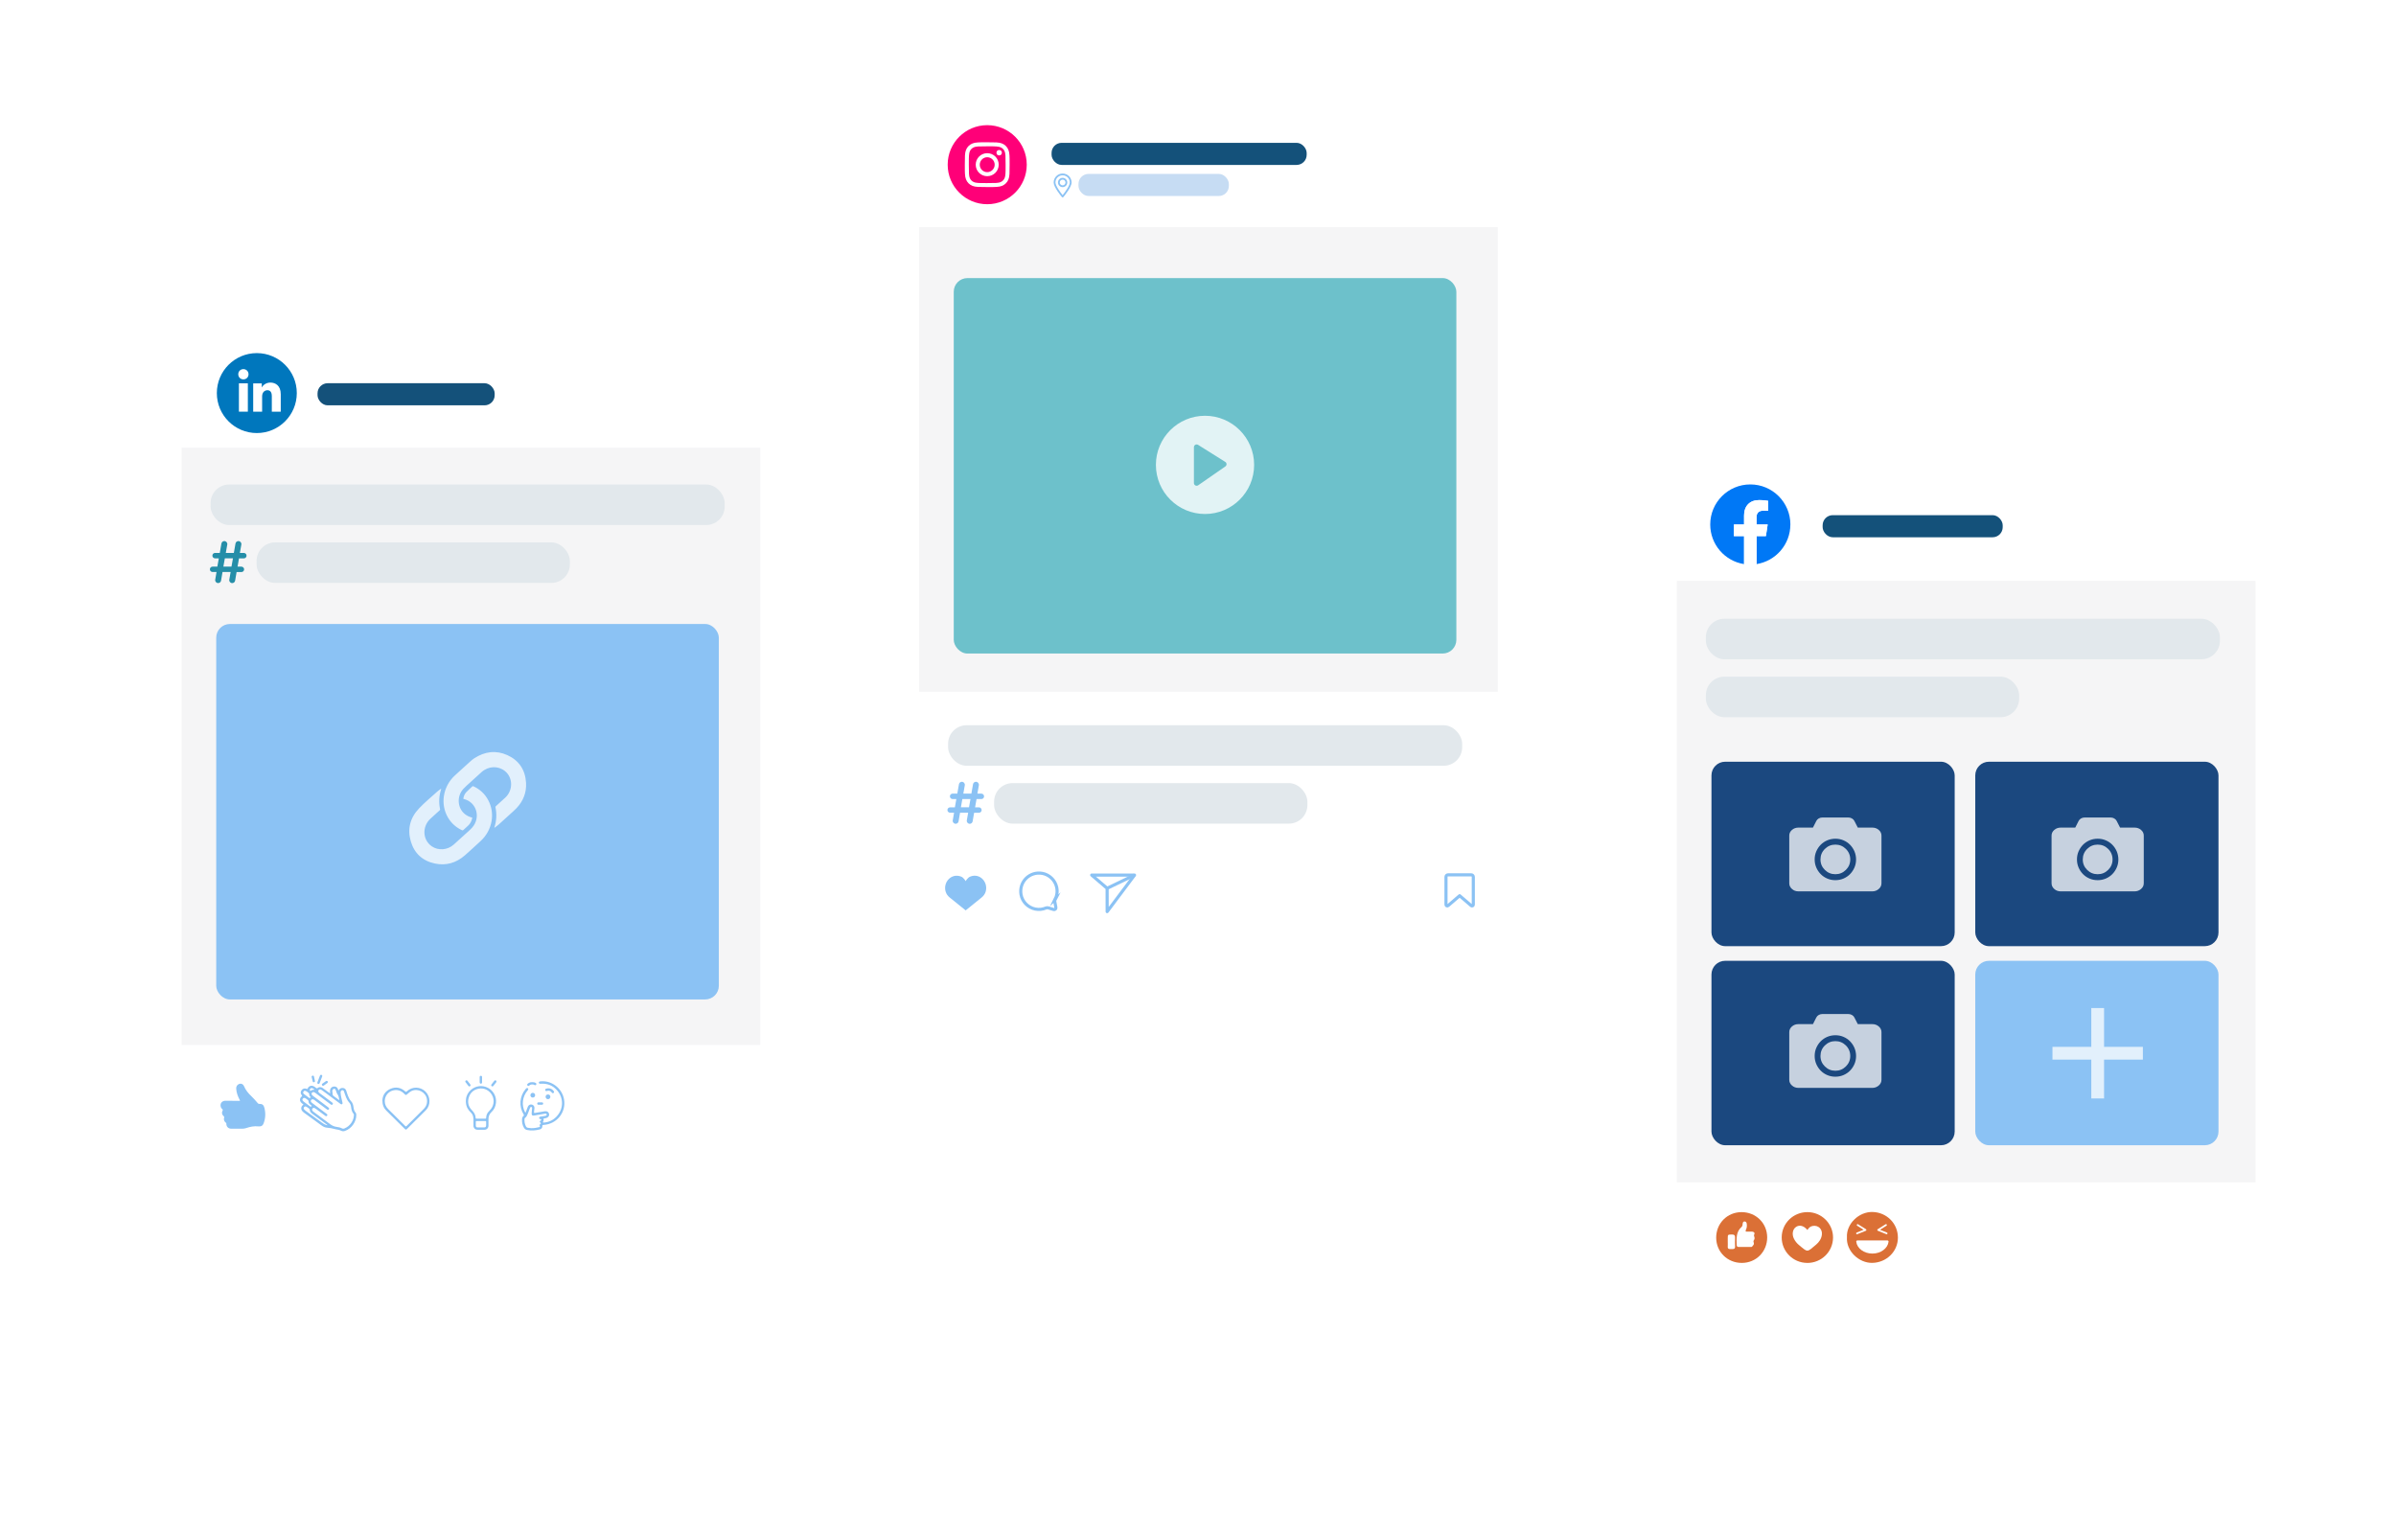 <?xml version="1.0" encoding="UTF-8"?>
<svg id="Layer_2" data-name="Layer 2" xmlns="http://www.w3.org/2000/svg" xmlns:xlink="http://www.w3.org/1999/xlink" viewBox="0 0 700 450">
  <defs>
    <style>
      .cls-1 {
        filter: url(#outer-glow-4);
      }

      .cls-1, .cls-2, .cls-3, .cls-4, .cls-5, .cls-6 {
        fill: #fff;
      }

      .cls-2 {
        filter: url(#outer-glow-3);
      }

      .cls-3 {
        filter: url(#outer-glow-5);
      }

      .cls-7 {
        fill: #0077bd;
      }

      .cls-8 {
        fill: #0078f6;
      }

      .cls-9 {
        fill: #f5f5f6;
      }

      .cls-10 {
        fill: #e2e8ec;
      }

      .cls-11 {
        fill: #fefefe;
      }

      .cls-12 {
        fill: #ff0078;
      }

      .cls-13 {
        fill: #8bc2f4;
      }

      .cls-14 {
        fill: #c6dcf3;
      }

      .cls-15 {
        fill: #db7036;
      }

      .cls-16 {
        fill: #14517a;
      }

      .cls-17 {
        fill: #1b487f;
      }

      .cls-18 {
        fill: #6dc1cb;
      }

      .cls-19 {
        fill: #258ea8;
      }

      .cls-20 {
        stroke-miterlimit: 10;
      }

      .cls-20, .cls-21 {
        stroke: #8bc2f4;
        stroke-width: .91px;
      }

      .cls-20, .cls-21, .cls-22 {
        fill: none;
      }

      .cls-23 {
        filter: url(#drop-shadow-6);
      }

      .cls-21, .cls-22 {
        stroke-linejoin: round;
      }

      .cls-22 {
        stroke: #fff;
        stroke-linecap: round;
        stroke-width: .5px;
      }

      .cls-24, .cls-6 {
        opacity: .75;
      }

      .cls-5 {
        opacity: .8;
      }
    </style>
    <filter id="outer-glow-3" filterUnits="userSpaceOnUse">
      <feOffset dx="0" dy="0"/>
      <feGaussianBlur result="blur" stdDeviation="5"/>
      <feFlood flood-color="#908ef1" flood-opacity=".25"/>
      <feComposite in2="blur" operator="in"/>
      <feComposite in="SourceGraphic"/>
    </filter>
    <filter id="outer-glow-4" filterUnits="userSpaceOnUse">
      <feOffset dx="0" dy="0"/>
      <feGaussianBlur result="blur-2" stdDeviation="5"/>
      <feFlood flood-color="#908ef1" flood-opacity=".25"/>
      <feComposite in2="blur-2" operator="in"/>
      <feComposite in="SourceGraphic"/>
    </filter>
    <filter id="outer-glow-5" filterUnits="userSpaceOnUse">
      <feOffset dx="0" dy="0"/>
      <feGaussianBlur result="blur-3" stdDeviation="5"/>
      <feFlood flood-color="#908ef1" flood-opacity=".25"/>
      <feComposite in2="blur-3" operator="in"/>
      <feComposite in="SourceGraphic"/>
    </filter>
    <filter id="drop-shadow-6" filterUnits="userSpaceOnUse">
      <feOffset dx="0" dy="0"/>
      <feGaussianBlur result="blur-4" stdDeviation="3"/>
      <feFlood flood-color="#000" flood-opacity=".25"/>
      <feComposite in2="blur-4" operator="in"/>
      <feComposite in="SourceGraphic"/>
    </filter>
  </defs>
  <path class="cls-2" d="M246.48,318.76l-24.18-12.1V104.19c0-5.38-4.1-9.73-9.15-9.73H62.2c-5.05,0-9.15,4.36-9.15,9.73v227.37c0,5.38,4.1,9.73,9.15,9.73H213.16c5.05,0,9.15-4.36,9.15-9.73v-1.49l24.18-11.31Z"/>
  <g>
    <circle class="cls-7" cx="75.03" cy="114.85" r="11.68"/>
    <g>
      <rect class="cls-4" x="69.8" y="112" width="2.61" height="8.28"/>
      <path class="cls-4" d="M72.61,109.35c0-.86-.67-1.5-1.5-1.5s-1.5,.63-1.5,1.5,.67,1.5,1.5,1.5,1.5-.63,1.5-1.5Z"/>
      <path class="cls-4" d="M82.02,115.17c0-2.53-1.57-3.39-3.03-3.39-1.35,0-2.23,.87-2.48,1.38h-.03v-1.15h-2.51v8.28h2.61v-4.49c0-1.2,.76-1.78,1.53-1.78,.73,0,1.3,.41,1.3,1.75v4.52h2.61v-5.12Z"/>
    </g>
  </g>
  <g>
    <g>
      <rect class="cls-9" x="53.05" y="130.83" width="169.06" height="174.47"/>
      <rect class="cls-13" x="63.17" y="182.32" width="146.84" height="109.7" rx="4" ry="4"/>
      <rect class="cls-10" x="61.53" y="141.57" width="150.19" height="11.84" rx="5.41" ry="5.41"/>
      <rect class="cls-10" x="74.96" y="158.48" width="91.53" height="11.84" rx="5.41" ry="5.41"/>
      <path class="cls-19" d="M63.24,167.13h-1.13c-.49,0-.86-.44-.78-.91h0c.06-.38,.39-.66,.78-.66h1.39l.43-2.42h-1.09c-.49,0-.86-.44-.78-.91v-.02c.06-.38,.39-.66,.78-.66h1.37l.48-2.74c.07-.42,.43-.72,.85-.72h0c.54,0,.95,.49,.86,1.02l-.43,2.44h2.35l.48-2.74c.07-.42,.43-.72,.85-.72h0c.54,0,.95,.49,.86,1.02l-.43,2.44h1.16c.49,0,.86,.44,.78,.92v.02c-.07,.38-.4,.65-.78,.65h-1.41l-.43,2.42h1.13c.49,0,.86,.44,.78,.92h0c-.06,.38-.39,.66-.78,.66h-1.41l-.43,2.51c-.07,.42-.43,.72-.85,.72h0c-.54,0-.95-.49-.85-1.02l.39-2.22h-2.37l-.43,2.51c-.07,.42-.43,.72-.85,.72h0c-.54,0-.95-.48-.85-1.01l.38-2.22Zm4.39-1.58l.43-2.42h-2.37l-.43,2.42h2.37Z"/>
      <rect class="cls-16" x="92.77" y="111.97" width="51.75" height="6.46" rx="2.95" ry="2.95"/>
    </g>
    <g class="cls-24">
      <path class="cls-4" d="M128.83,230.47s.04,.03,.06,.05c0,.03,0,.06-.02,.09-.62,1.94-.72,3.88-.3,5.83,.03,.16-.03,.24-.13,.33-.87,.79-1.73,1.58-2.61,2.37-2.56,2.3-2.42,6.23,.29,8.12,1.91,1.34,4.62,1.14,6.43-.48,1.1-.98,2.18-1.97,3.27-2.97,.72-.66,1.48-1.28,2.13-2.01,2.58-2.94,1.31-7.37-2.37-8.33-.07-.02-.15-.04-.23-.07,.11-.71,.35-1.37,.83-1.89,.58-.63,1.23-1.19,1.86-1.78,.05-.04,.18-.03,.26,0,1.89,.87,3.35,2.22,4.33,4.05,2.1,3.93,1.19,8.83-2.22,11.96-1.5,1.38-3,2.77-4.53,4.12-2.59,2.28-5.57,3.15-8.85,2.44-3.58-.77-5.99-2.97-7.01-6.46-1.05-3.56-.24-6.87,2.41-9.65,1.67-1.75,3.54-3.3,5.34-4.92,.33-.3,.71-.55,1.07-.82Zm9.14,8.45c-.02,.1-.03,.18-.05,.26-.18,.8-.56,1.5-1.17,2.07-.46,.43-.93,.84-1.39,1.27-.13,.13-.24,.12-.39,.05-1.75-.82-3.12-2.05-4.09-3.7-2.33-3.95-1.47-9.1,2.04-12.32,1.47-1.35,2.95-2.7,4.44-4.04,.37-.33,.75-.66,1.16-.93,3.13-2.04,6.41-2.44,9.7-.95,3.41,1.55,5.25,4.31,5.47,8.1,.16,2.79-.78,5.26-2.74,7.35-.61,.65-1.29,1.23-1.95,1.83-1.1,1.01-2.19,2.01-3.3,3-.38,.34-.81,.63-1.22,.94-.02-.02-.03-.03-.05-.05,.01-.05,.02-.11,.04-.16,.6-1.91,.69-3.83,.28-5.76-.03-.15,0-.23,.12-.33,.93-.84,1.87-1.68,2.79-2.54,2.27-2.14,2.21-5.82-.13-7.71-2-1.62-4.85-1.5-6.85,.3-1.05,.95-2.1,1.9-3.14,2.85-.72,.66-1.48,1.3-2.15,2.02-2.01,2.17-1.78,5.65,.45,7.41,.62,.49,1.32,.82,2.13,1.01Z"/>
    </g>
  </g>
  <g>
    <path class="cls-13" d="M67.86,321.65c.66,0,1.31,0,1.97,0,.33,0,.34,0,.19-.3-.55-1.03-.95-2.1-1.01-3.28-.02-.41,.1-.76,.38-1.05,.6-.6,1.56-.48,1.88,.3,.5,1.2,1.3,2.17,2.24,3.04,.66,.62,1.23,1.32,1.83,2,.1,.11,.19,.17,.34,.17,.94,0,1.34,.26,1.57,1.17,.39,1.54,.33,3.07-.25,4.56-.22,.57-.61,.91-1.26,.85-.09,0-.19,.01-.28,0-1.23-.13-2.4,.1-3.55,.5-.37,.13-.75,.17-1.14,.18-1.07,.01-2.15,.02-3.22,0-.87-.01-1.44-.62-1.42-1.48,0-.12-.03-.18-.12-.25-.52-.4-.73-.92-.51-1.57,.05-.15,0-.21-.11-.31-.55-.47-.68-1.13-.33-1.76,.09-.16,.05-.22-.08-.32-.33-.26-.51-.6-.54-1.02-.06-.82,.47-1.39,1.32-1.46,.04,0,.08,0,.12,0,.66,0,1.31,0,1.97,0,0,0,0,0,0,0Z"/>
    <path class="cls-13" d="M111.72,321.44c.07-1.42,.85-2.69,2.44-3.34,1.51-.61,2.93-.35,4.16,.74,.24,.21,.35,.22,.58,0,1.52-1.43,3.94-1.38,5.42,.11,1.49,1.5,1.56,3.94,.09,5.44-1.81,1.84-3.65,3.64-5.49,5.46-.26,.26-.4,.26-.66,0-1.8-1.78-3.61-3.57-5.41-5.36-.76-.76-1.14-1.71-1.14-3.04Zm3.93-2.95c-.18-.01-.35,.02-.53,.05-1.55,.25-2.69,1.54-2.71,3.19,0,.91,.36,1.69,1.02,2.34,1.65,1.63,3.3,3.27,4.94,4.91,.17,.17,.26,.19,.44,0,1.65-1.66,3.32-3.31,4.98-4.96,.79-.79,1.1-1.73,.94-2.84-.29-2.03-2.61-3.28-4.47-2.42-.54,.25-.94,.65-1.37,1.02-.21,.19-.4,.19-.6-.01-.13-.13-.26-.27-.4-.4-.63-.59-1.38-.87-2.24-.89Z"/>
    <g>
      <path class="cls-13" d="M103.92,325.13c-.42-.46-.57-1.01-.64-1.62-.08-.65-.24-1.27-.73-1.78-.41-.43-.65-.98-.88-1.53-.22-.51-.34-1.05-.53-1.56-.16-.42-.44-.7-.91-.75-.49-.06-.88,.12-1.18,.5-.05,.07-.05,.18-.18,.2-.05-.15-.1-.29-.16-.44-.16-.38-.43-.63-.86-.68-.85-.11-1.49,.52-1.44,1.42,0,.18,.02,.36,.04,.59-.12-.08-.19-.13-.25-.18-.64-.47-1.26-.95-1.92-1.4-.5-.34-1.04-.38-1.53,.03-.14,.11-.21,.07-.32,0-.24-.18-.47-.38-.74-.52-.72-.37-1.47-.12-1.79,.62-.06,.15-.1,.19-.26,.12-.65-.26-1.17-.11-1.55,.41-.34,.47-.31,.99,.12,1.51,.1,.12,.09,.16-.03,.26-.71,.59-.72,1.39-.02,2,.15,.13,.32,.26,.5,.4-.22,.16-.4,.33-.52,.56-.3,.6-.08,1.26,.59,1.75,1.71,1.25,3.43,2.5,5.15,3.75,.46,.33,.96,.63,1.52,.68,.92,.07,1.82,.23,2.7,.49,0,0,.02,0,.03,0,.54,.08,1.07,.18,1.56,.43,.35,.18,.72,.17,1.09,.04,1.89-.62,3.35-2.68,3.31-4.66,0-.22-.02-.45-.17-.62Zm-6.61-6.85c.28-.25,.57-.21,.73,.13,.09,.19,.16,.38,.22,.58,.07,.24,.15,.49,.3,.68,.41,.5,.43,1.12,.59,1.8-.64-.47-1.22-.87-1.77-1.3-.23-.18-.19-.49-.23-.75-.03-.17-.02-.35-.05-.52-.04-.24,.03-.45,.21-.62Zm-6.2-.35c.12,.02,.25,.06,.35,.13,.12,.08,.35,.17,.33,.29-.03,.16-.25,.04-.38,.07-.18,.04-.36,.1-.52,.21-.08,.05-.17,.16-.28,.07-.08-.07-.1-.18-.1-.26,0-.31,.31-.57,.6-.51Zm-2.5,1.11c.09-.2,.23-.35,.44-.32,.34,0,.55,.19,.78,.35,.27,.2,.57,.36,.53,.79-.02,.2,.12,.41,.28,.57,.06,.07,.2,.15,.06,.25-.11,.07-.2,.25-.37,.12-.52-.39-1.04-.78-1.56-1.18-.19-.15-.25-.36-.15-.59Zm-.19,2.51c-.23-.33,.13-.8,.45-.76,.25,0,.42,.13,.59,.25,.12,.08,.23,.18,.35,.26,.24,.15,.35,.33,.35,.63,0,.36,.25,.62,.52,.85,.07,.06,.15,.11,.22,.17,.09,.07,.26,.11,.11,.27-.12,.12-.23,.2-.4,.07-.53-.4-1.06-.8-1.59-1.2-.21-.16-.44-.3-.6-.53Zm5.64,6.48c-1.6-1.17-3.21-2.34-4.8-3.51-.15-.11-.29-.24-.41-.38-.16-.2-.2-.43-.01-.65,.18-.22,.38-.26,.64-.14,.32,.15,.58,.4,.87,.6,.08,.06,.12,.14,.12,.24,.03,.57,.36,.95,.8,1.27,1.4,1.04,2.81,2.07,4.21,3.11,.07,.05,.13,.11,.25,.21-.68-.08-1.18-.41-1.65-.76Zm6.66,1.66c-.26,.1-.53,.14-.79,.01-.49-.25-1.01-.38-1.56-.44-.79-.08-1.44-.44-2.06-.91-1.51-1.14-3.04-2.26-4.56-3.39-.16-.12-.32-.23-.44-.4-.15-.21-.2-.44-.03-.66,.18-.24,.42-.24,.67-.13,.35,.16,.61,.43,.92,.65,.71,.52,1.42,1.05,2.13,1.58,.21,.16,.41,.2,.57-.02,.16-.23,.04-.39-.16-.55-1.4-1.04-2.8-2.1-4.2-3.15-.09-.07-.18-.15-.25-.23-.16-.19-.21-.4-.06-.63,.17-.24,.41-.27,.67-.18,.2,.07,.36,.22,.52,.34,1.12,.83,2.23,1.67,3.35,2.51,.02,.02,.05,.04,.08,.05,.19,.15,.38,.19,.55-.02,.16-.21,.08-.38-.12-.53-.66-.5-1.33-1.01-1.99-1.51-.85-.64-1.7-1.27-2.55-1.91-.11-.09-.22-.19-.3-.31-.12-.18-.11-.38,.03-.55,.14-.18,.31-.26,.55-.2,.36,.1,.61,.35,.89,.56,1.34,.99,2.67,1.99,4,2.99,.29,.22,.5,.21,.63-.04,.13-.25-.03-.39-.21-.52-.77-.58-1.53-1.15-2.3-1.72-.43-.32-.87-.65-1.3-.97-.05-.04-.1-.08-.14-.12-.31-.29-.36-.51-.18-.76,.19-.26,.5-.31,.83-.09,.41,.27,.79,.57,1.19,.86,1.45,1.07,2.89,2.14,4.34,3.22,.16,.12,.31,.22,.5,.08,.19-.14,.15-.31,.1-.51-.21-.95-.5-1.89-.53-2.87,0-.18,.01-.35,.14-.5,.26-.31,.66-.26,.82,.11,.24,.6,.38,1.23,.65,1.82,.23,.49,.46,1,.83,1.39,.4,.42,.58,.91,.63,1.46,.08,.73,.26,1.41,.75,1.97,.08,.09,.08,.16,.07,.36-.04,1.61-1.17,3.23-2.68,3.83Z"/>
      <path class="cls-13" d="M92.92,316.69c.27,.11,.4-.08,.49-.29,.22-.56,.43-1.12,.64-1.68,.04-.11,.08-.21,.11-.28,0-.22-.08-.35-.25-.39-.24-.06-.37,.07-.45,.28-.23,.61-.46,1.22-.7,1.83-.09,.24-.09,.44,.17,.54Z"/>
      <path class="cls-13" d="M94.12,317.12c.15,.2,.34,.15,.52,.03,.31-.22,.63-.45,.94-.67,.1-.07,.2-.15,.21-.29,.01-.14-.04-.24-.16-.32-.14-.09-.28-.07-.41,.02-.33,.23-.66,.47-.99,.7-.2,.14-.27,.32-.11,.53Z"/>
      <path class="cls-13" d="M91.77,316.19c.2-.04,.28-.19,.24-.37-.08-.44-.18-.87-.29-1.3-.05-.19-.19-.27-.38-.23-.18,.03-.3,.14-.3,.35,.11,.46,.21,.93,.34,1.39,.05,.17,.22,.21,.39,.17Z"/>
    </g>
    <g>
      <path class="cls-13" d="M142.49,317.82c-1.6-.83-3.54-.59-4.92,.64-.85,.75-1.36,1.7-1.44,2.84-.04,.31-.03,.61,0,.92,.08,1.16,.63,2.09,1.46,2.88,.39,.38,.62,.82,.67,1.36,.01,.15,.04,.31,.06,.46,0,.74,0,1.49,.01,2.23,.18,.64,.57,.95,1.21,.95,.66,0,1.31,0,1.97,0,.71,0,1.2-.5,1.2-1.2,0-.58,.02-1.17,0-1.75-.04-.89,.22-1.63,.9-2.26,.76-.7,1.17-1.61,1.29-2.64,.21-1.84-.74-3.58-2.4-4.44Zm-.48,11.08c0,.32-.18,.5-.5,.51-.67,0-1.33,0-2,0-.31,0-.49-.18-.5-.48-.01-.39,0-.79,0-1.18,0-.17,.08-.21,.23-.21,.44,0,.87,0,1.31,0,.41,0,.81,0,1.22,0,.18,0,.27,.04,.26,.24-.01,.37,0,.75,0,1.12Zm1.08-4.47c-.4,.39-.75,.81-.92,1.35-.08,.26-.13,.53-.14,.8,0,.25-.11,.29-.33,.28-.41-.01-.81,0-1.22,0-.42,0-.83,0-1.25,0-.16,0-.25-.02-.26-.21-.03-.93-.48-1.63-1.12-2.29-1.03-1.04-1.32-2.33-.88-3.72,.43-1.38,1.41-2.24,2.83-2.54,1.61-.33,3.2,.46,3.99,1.93,.76,1.43,.49,3.23-.7,4.4Z"/>
      <path class="cls-13" d="M140.15,316.26c0,.22,.11,.36,.34,.36,.23,0,.34-.13,.34-.36,0-.52,0-1.04,0-1.56,0-.22-.1-.37-.33-.37-.24,0-.36,.14-.36,.37,0,.26,0,.52,0,.78,0,.26,0,.52,0,.78Z"/>
      <path class="cls-13" d="M137.37,317.33c.17-.15,.15-.33,.01-.5-.26-.33-.52-.67-.78-1.01-.08-.1-.17-.18-.31-.18-.13,0-.24,.06-.31,.18-.07,.12-.07,.24,.01,.35,.28,.37,.56,.74,.85,1.11,.14,.18,.33,.22,.52,.05Z"/>
      <path class="cls-13" d="M144.84,315.68c-.16-.06-.31-.04-.42,.11-.26,.34-.52,.67-.79,1.01-.14,.18-.21,.37,0,.55,.17,.15,.37,.11,.56-.13,.24-.31,.49-.62,.73-.94,.06-.07,.11-.15,.13-.27,0-.13-.04-.27-.2-.33Z"/>
    </g>
    <g>
      <path class="cls-13" d="M154.19,317.95c.22,.21,.17,.4-.02,.62-1.58,1.85-1.87,4.36-.77,6.41,.02,.04,.05,.08,.1,.16,.22-.4,.34-.81,.49-1.2,.08-.21,.15-.43,.25-.64,.23-.47,.68-.68,1.17-.56,.45,.12,.75,.51,.73,1-.02,.37-.06,.75-.12,1.12-.04,.28,.02,.37,.32,.31,.92-.17,1.85-.31,2.77-.47,.67-.12,1.18,.19,1.3,.8,.11,.57-.29,1.08-.95,1.2-.05,0-.1,.02-.15,.03-.3,.04-.65,.02-.49,.51,.04,.13-.06,.28-.12,.41-.14,.27-.08,.36,.22,.34,1.37-.11,2.57-.64,3.54-1.61,2.18-2.18,2.33-5.44,.32-7.77-1.24-1.45-2.87-2.09-4.79-1.96-.26,.02-.49,.02-.57-.29,0-.27,.16-.37,.42-.4,3.25-.38,6.35,1.96,6.94,5.24,.67,3.76-2.07,7.22-5.94,7.48-.28,.02-.42,.08-.4,.4,.03,.44-.28,.8-.74,.92-1.24,.32-2.48,.42-3.75,.16-.38-.08-.66-.31-.86-.63-.48-.8-.65-1.68-.57-2.61,.03-.32,.13-.64,.41-.85,.18-.14,.17-.24,.06-.43-1.44-2.38-1.22-5.3,.55-7.42,.17-.2,.33-.42,.65-.28Zm1.04,11.68c.86,.03,1.58-.14,2.3-.3,.17-.04,.29-.15,.18-.35-.13-.24-.07-.41,.15-.55,.19-.12,.18-.25,.02-.4-.26-.26-.24-.44,.08-.63,.11-.07,.19-.14,.16-.27-.03-.13-.13-.13-.24-.15-.31-.04-.46-.29-.33-.52,.1-.18,.29-.19,.46-.22,.43-.07,.86-.14,1.3-.21,.33-.06,.47-.21,.41-.43-.08-.28-.3-.24-.51-.2-1.06,.18-2.12,.36-3.17,.53-.56,.09-.71-.04-.72-.61,0-.48,.1-.95,.13-1.43,.01-.19,.04-.4-.21-.45-.26-.06-.35,.12-.42,.32-.18,.48-.35,.96-.54,1.43-.22,.52-.38,1.08-.88,1.44-.15,.11-.16,.29-.17,.45-.04,.71,.09,1.39,.42,2.02,.13,.24,.32,.4,.61,.42,.36,.03,.72,.09,.98,.12Z"/>
      <path class="cls-13" d="M156.68,316.58c.04,.17,.03,.33-.13,.44-.16,.11-.31,.06-.46-.02-.12-.07-.24-.13-.38-.13-.4-.04-.76,0-1.07,.29-.17,.16-.37,.2-.54,0-.17-.2-.08-.39,.1-.54,.34-.27,.7-.43,1.18-.43,.36,0,.69,.01,1.01,.16,.11,.05,.22,.12,.3,.22Z"/>
      <path class="cls-13" d="M160.22,317.98c.63,.01,1.15,.26,1.52,.78,.15,.2,.2,.41-.02,.58-.21,.15-.39,.05-.53-.14-.36-.5-.83-.63-1.4-.44-.23,.07-.41,.02-.49-.2-.09-.24,.04-.39,.27-.47,.21-.07,.42-.11,.65-.11Z"/>
      <path class="cls-13" d="M159.4,320.46c0-.39,.3-.68,.7-.68,.4,0,.69,.29,.69,.69,0,.38-.31,.69-.7,.69-.38,0-.69-.32-.69-.7Z"/>
      <path class="cls-13" d="M154.96,319.99c0-.39,.32-.69,.7-.68,.39,0,.69,.31,.68,.7,0,.39-.31,.68-.7,.68-.39,0-.69-.31-.68-.7Z"/>
      <path class="cls-13" d="M157.86,322.1c.16,0,.31,0,.47,0,.22,0,.36,.12,.36,.34,0,.22-.15,.34-.36,.34-.34,0-.68,0-1.03,0-.22,0-.35-.13-.34-.36,0-.21,.14-.32,.34-.32,.19,0,.37,0,.56,0Z"/>
    </g>
  </g>
  <g>
    <path class="cls-1" d="M461.95,254.28l-24.18-12.1V39.71c0-5.38-4.1-9.73-9.15-9.73h-150.96c-5.05,0-9.15,4.36-9.15,9.73v227.37c0,5.38,4.1,9.73,9.15,9.73h150.96c5.05,0,9.15-4.36,9.15-9.73v-1.49l24.18-11.31Z"/>
    <g>
      <rect class="cls-9" x="268.52" y="66.35" width="169.06" height="135.77"/>
      <rect class="cls-18" x="278.64" y="81.25" width="146.84" height="109.7" rx="4" ry="4"/>
      <g>
        <path class="cls-13" d="M282.12,266l4.69-3.79c.52-.42,.93-.98,1.14-1.64,.86-2.7-1.59-5.59-4.49-4.45-.78,.31-1.34,1.33-1.34,1.33,0,0-.56-1.03-1.34-1.33-2.9-1.13-5.35,1.76-4.49,4.45,.21,.66,.62,1.22,1.14,1.64l4.69,3.79Z"/>
        <path class="cls-20" d="M308.26,262.79c.54-1.06,.74-2.32,.43-3.64-.47-2-2.12-3.58-4.14-3.96-3.72-.69-6.91,2.48-6.25,6.2,.37,2.09,2.04,3.78,4.12,4.21,1.12,.23,2.18,.1,3.12-.29,.23-.09,.48-.12,.71-.05l1.58,.48c.37,.11,.72-.2,.65-.58l-.32-1.71c-.04-.23,0-.46,.11-.67Z"/>
        <path class="cls-21" d="M429.82,264.61l-3.38-2.9-3.38,2.9c-.24,.21-.61,.04-.61-.28v-8.12c0-.33,.27-.6,.6-.6h6.78c.33,0,.6,.27,.6,.6v8.12c0,.32-.37,.49-.61,.28Z"/>
        <g>
          <polygon class="cls-21" points="318.94 255.68 331.46 255.68 323.46 266.36 323.45 259.54 318.94 255.68"/>
          <line class="cls-21" x1="323.45" y1="259.54" x2="331.46" y2="255.68"/>
        </g>
      </g>
      <g>
        <path class="cls-13" d="M310.45,50.7c-1.45,0-2.62,1.18-2.62,2.62,0,1.36,2.18,3.98,2.42,4.27,.05,.06,.12,.09,.2,.09s.15-.03,.2-.09c.25-.29,2.42-2.91,2.42-4.27,0-1.45-1.18-2.62-2.62-2.62Zm0,6.32c-.73-.91-2.1-2.8-2.1-3.7,0-1.16,.94-2.1,2.1-2.1s2.1,.94,2.1,2.1c0,.9-1.37,2.79-2.1,3.7Z"/>
        <path class="cls-13" d="M310.45,51.96c-.75,0-1.36,.61-1.36,1.36s.61,1.36,1.36,1.36,1.36-.61,1.36-1.36-.61-1.36-1.36-1.36Zm0,2.2c-.46,0-.84-.38-.84-.84s.38-.84,.84-.84,.84,.38,.84,.84-.38,.84-.84,.84Z"/>
      </g>
      <rect class="cls-10" x="276.99" y="211.9" width="150.19" height="11.84" rx="5.41" ry="5.41"/>
      <rect class="cls-10" x="290.43" y="228.81" width="91.53" height="11.84" rx="5.41" ry="5.41"/>
      <path class="cls-13" d="M278.71,237.46h-1.13c-.49,0-.86-.44-.78-.91h0c.06-.38,.39-.66,.78-.66h1.39l.43-2.42h-1.09c-.49,0-.86-.44-.78-.91v-.02c.06-.38,.39-.66,.78-.66h1.37l.48-2.74c.07-.42,.43-.72,.85-.72h0c.54,0,.95,.49,.86,1.02l-.43,2.44h2.35l.48-2.74c.07-.42,.43-.72,.85-.72h0c.54,0,.95,.49,.86,1.02l-.43,2.44h1.16c.49,0,.86,.44,.78,.92v.02c-.07,.38-.4,.65-.78,.65h-1.41l-.43,2.42h1.13c.49,0,.86,.44,.78,.92h0c-.06,.38-.39,.66-.78,.66h-1.41l-.43,2.51c-.07,.42-.43,.72-.85,.72h0c-.54,0-.95-.49-.85-1.02l.39-2.22h-2.37l-.43,2.51c-.07,.42-.43,.72-.85,.72h0c-.54,0-.95-.48-.85-1.01l.38-2.22Zm4.39-1.58l.43-2.42h-2.37l-.43,2.42h2.37Z"/>
      <rect class="cls-16" x="307.22" y="41.73" width="74.53" height="6.46" rx="2.95" ry="2.95"/>
      <rect class="cls-14" x="315.08" y="50.81" width="43.94" height="6.46" rx="2.95" ry="2.95"/>
      <g>
        <circle class="cls-12" cx="288.42" cy="48.12" r="11.55"/>
        <g>
          <path class="cls-4" d="M288.42,42.75c1.75,0,1.95,0,2.64,.04,.64,.03,.98,.14,1.22,.23,.31,.12,.52,.26,.75,.49s.37,.45,.49,.75c.09,.23,.2,.58,.23,1.22,.03,.69,.04,.9,.04,2.64s0,1.95-.04,2.64c-.03,.64-.14,.98-.23,1.22-.12,.31-.26,.52-.49,.75s-.45,.37-.75,.49c-.23,.09-.58,.2-1.22,.23-.69,.03-.9,.04-2.64,.04s-1.95,0-2.64-.04c-.64-.03-.98-.14-1.22-.23-.31-.12-.52-.26-.75-.49-.23-.23-.37-.45-.49-.75-.09-.23-.2-.58-.23-1.22-.03-.69-.04-.9-.04-2.64s0-1.95,.04-2.64c.03-.64,.14-.98,.23-1.22,.12-.31,.26-.52,.49-.75,.23-.23,.45-.37,.75-.49,.23-.09,.58-.2,1.22-.23,.69-.03,.9-.04,2.64-.04m0-1.18c-1.78,0-2,0-2.7,.04-.7,.03-1.17,.14-1.59,.3-.43,.17-.8,.39-1.16,.75-.36,.36-.59,.73-.75,1.16-.16,.42-.27,.89-.3,1.59-.03,.7-.04,.92-.04,2.7s0,2,.04,2.7c.03,.7,.14,1.17,.3,1.59,.17,.43,.39,.8,.75,1.16,.36,.36,.73,.59,1.16,.75,.42,.16,.89,.27,1.59,.3,.7,.03,.92,.04,2.7,.04s2,0,2.7-.04c.7-.03,1.17-.14,1.59-.3,.43-.17,.8-.39,1.16-.75,.36-.36,.59-.73,.75-1.16,.16-.42,.27-.89,.3-1.59,.03-.7,.04-.92,.04-2.7s0-2-.04-2.7c-.03-.7-.14-1.17-.3-1.59-.17-.43-.39-.8-.75-1.16-.36-.36-.73-.59-1.16-.75-.42-.16-.89-.27-1.59-.3-.7-.03-.92-.04-2.7-.04h0Z"/>
          <path class="cls-4" d="M288.42,44.76c-1.86,0-3.36,1.5-3.36,3.36s1.5,3.36,3.36,3.36,3.36-1.5,3.36-3.36-1.5-3.36-3.36-3.36Zm0,5.54c-1.21,0-2.18-.98-2.18-2.18s.98-2.18,2.18-2.18,2.18,.98,2.18,2.18-.98,2.18-2.18,2.18Z"/>
          <circle class="cls-4" cx="291.91" cy="44.62" r=".79"/>
        </g>
      </g>
    </g>
  </g>
  <g>
    <path class="cls-3" d="M465.52,357.65l24.18-12.1V143.07c0-5.38,4.1-9.73,9.15-9.73h150.96c5.05,0,9.15,4.36,9.15,9.73v227.37c0,5.38-4.1,9.73-9.15,9.73h-101.7s-26.8,0-26.8,0h-22.46c-5.05,0-9.15-4.36-9.15-9.73v-1.49s-24.18-11.31-24.18-11.31Z"/>
    <g>
      <rect class="cls-9" x="489.89" y="169.72" width="169.06" height="175.73"/>
      <rect class="cls-17" x="500.01" y="222.56" width="71.06" height="53.89" rx="4" ry="4"/>
      <rect class="cls-17" x="577.08" y="222.56" width="71.06" height="53.89" rx="4" ry="4"/>
      <rect class="cls-17" x="500.01" y="280.73" width="71.06" height="53.89" rx="4" ry="4"/>
      <rect class="cls-13" x="577.08" y="280.73" width="71.06" height="53.89" rx="4" ry="4"/>
      <rect class="cls-10" x="498.37" y="180.79" width="150.19" height="11.84" rx="5.41" ry="5.41"/>
      <rect class="cls-10" x="498.37" y="197.71" width="91.53" height="11.84" rx="5.41" ry="5.41"/>
      <rect class="cls-16" x="532.49" y="150.52" width="52.61" height="6.46" rx="2.95" ry="2.95"/>
    </g>
    <g class="cls-23">
      <path class="cls-8" d="M523.07,153.25c0-6.47-5.24-11.71-11.71-11.71s-11.71,5.24-11.71,11.71c0,5.85,4.28,10.69,9.88,11.57v-8.18h-2.97v-3.39h2.97v-2.58c0-2.94,1.75-4.56,4.42-4.56,1.28,0,2.62,.23,2.62,.23v2.88h-1.48c-1.45,0-1.91,.9-1.91,1.83v2.2h3.25l-.52,3.39h-2.73v8.18c5.6-.88,9.88-5.72,9.88-11.57Z"/>
      <path class="cls-4" d="M515.92,156.64l.52-3.39h-3.25v-2.2c0-.93,.45-1.83,1.91-1.83h1.48v-2.88s-1.34-.23-2.62-.23c-2.68,0-4.42,1.62-4.42,4.56v2.58h-2.97v3.39h2.97v8.18c.6,.09,1.21,.14,1.83,.14s1.23-.05,1.83-.14v-8.18h2.73Z"/>
    </g>
    <path class="cls-6" d="M547,241.81c.74,0,1.37,.23,1.89,.68,.53,.46,.79,1.01,.79,1.66v13.92c0,.65-.26,1.21-.79,1.67-.53,.46-1.16,.7-1.89,.7h-21.58c-.74,0-1.37-.23-1.89-.7-.53-.46-.79-1.02-.79-1.67v-13.92c0-.65,.26-1.2,.79-1.66,.53-.46,1.16-.68,1.89-.68h4.24l.97-1.92c.16-.32,.39-.57,.71-.75,.32-.18,.67-.28,1.05-.28h7.6c.39,0,.74,.09,1.07,.28,.32,.18,.56,.43,.7,.72l1,1.95h4.24Zm-8.42,14.89c.74-.32,1.38-.75,1.92-1.3,.54-.55,.97-1.2,1.29-1.93,.32-.74,.47-1.52,.47-2.34s-.16-1.63-.47-2.37c-.32-.74-.75-1.38-1.29-1.93-.54-.55-1.18-.99-1.92-1.3-.74-.32-1.53-.47-2.37-.47s-1.63,.16-2.37,.47c-.74,.32-1.38,.75-1.92,1.3-.54,.55-.97,1.2-1.29,1.93-.32,.74-.47,1.53-.47,2.37s.16,1.61,.47,2.34c.32,.74,.75,1.38,1.29,1.93,.54,.55,1.18,.99,1.92,1.3,.74,.32,1.53,.47,2.37,.47s1.63-.16,2.37-.47h0Zm.7-8.66c-.85-.84-1.87-1.26-3.07-1.26s-2.21,.42-3.07,1.26c-.85,.84-1.28,1.87-1.28,3.08s.43,2.21,1.28,3.05c.85,.84,1.87,1.26,3.07,1.26s2.21-.42,3.07-1.26c.85-.84,1.28-1.86,1.28-3.05s-.43-2.24-1.28-3.08Z"/>
    <path class="cls-6" d="M623.63,241.81c.74,0,1.37,.23,1.89,.68,.53,.46,.79,1.01,.79,1.66v13.92c0,.65-.26,1.21-.79,1.67-.53,.46-1.16,.7-1.89,.7h-21.58c-.74,0-1.37-.23-1.89-.7-.53-.46-.79-1.02-.79-1.67v-13.92c0-.65,.26-1.2,.79-1.66,.53-.46,1.16-.68,1.89-.68h4.24l.97-1.92c.16-.32,.39-.57,.71-.75,.32-.18,.67-.28,1.05-.28h7.6c.39,0,.74,.09,1.07,.28,.32,.18,.56,.43,.7,.72l1,1.95h4.24Zm-8.42,14.89c.74-.32,1.38-.75,1.92-1.3,.54-.55,.97-1.2,1.29-1.93,.32-.74,.47-1.52,.47-2.34s-.16-1.63-.47-2.37c-.32-.74-.75-1.38-1.29-1.93-.54-.55-1.18-.99-1.92-1.3-.74-.32-1.53-.47-2.37-.47s-1.63,.16-2.37,.47c-.74,.32-1.38,.75-1.92,1.3-.54,.55-.97,1.2-1.29,1.93-.32,.74-.47,1.53-.47,2.37s.16,1.61,.47,2.34c.32,.74,.75,1.38,1.29,1.93,.54,.55,1.18,.99,1.92,1.3,.74,.32,1.53,.47,2.37,.47s1.63-.16,2.37-.47h0Zm.7-8.66c-.85-.84-1.87-1.26-3.07-1.26s-2.21,.42-3.07,1.26c-.85,.84-1.28,1.87-1.28,3.08s.43,2.21,1.28,3.05c.85,.84,1.87,1.26,3.07,1.26s2.21-.42,3.07-1.26c.85-.84,1.28-1.86,1.28-3.05s-.43-2.24-1.28-3.08Z"/>
    <path class="cls-6" d="M547,299.23c.74,0,1.37,.23,1.89,.68,.53,.46,.79,1.01,.79,1.66v13.92c0,.65-.26,1.21-.79,1.67-.53,.46-1.16,.7-1.89,.7h-21.58c-.74,0-1.37-.23-1.89-.7-.53-.46-.79-1.02-.79-1.67v-13.92c0-.65,.26-1.2,.79-1.66,.53-.46,1.16-.68,1.89-.68h4.24l.97-1.92c.16-.32,.39-.57,.71-.75,.32-.18,.67-.28,1.05-.28h7.6c.39,0,.74,.09,1.07,.28,.32,.18,.56,.43,.7,.72l1,1.95h4.24Zm-8.42,14.89c.74-.32,1.38-.75,1.92-1.3,.54-.55,.97-1.2,1.29-1.93,.32-.74,.47-1.52,.47-2.34s-.16-1.63-.47-2.37c-.32-.74-.75-1.38-1.29-1.93-.54-.55-1.18-.99-1.92-1.3-.74-.32-1.53-.47-2.37-.47s-1.63,.16-2.37,.47c-.74,.32-1.38,.75-1.92,1.3-.54,.55-.97,1.2-1.29,1.93-.32,.74-.47,1.53-.47,2.37s.16,1.61,.47,2.34c.32,.74,.75,1.38,1.29,1.93,.54,.55,1.18,.99,1.92,1.3,.74,.32,1.53,.47,2.37,.47s1.63-.16,2.37-.47h0Zm.7-8.66c-.85-.84-1.87-1.26-3.07-1.26s-2.21,.42-3.07,1.26c-.85,.84-1.28,1.87-1.28,3.08s.43,2.21,1.28,3.05c.85,.84,1.87,1.26,3.07,1.26s2.21-.42,3.07-1.26c.85-.84,1.28-1.86,1.28-3.05s-.43-2.24-1.28-3.08Z"/>
    <polygon class="cls-6" points="626.05 305.87 614.71 305.87 614.71 294.53 610.98 294.53 610.98 305.87 599.63 305.87 599.63 309.6 610.98 309.6 610.98 320.95 614.71 320.95 614.71 309.6 626.05 309.6 626.05 305.87"/>
    <path class="cls-15" d="M516.29,361.54c0,4.19-3.24,7.46-7.41,7.46-4.21,0-7.48-3.22-7.49-7.38,0-4.19,3.23-7.45,7.41-7.46,4.2,0,7.48,3.22,7.49,7.38Zm-11.52,1.26c0,.46,.04,.91,0,1.37-.08,.81,.42,.81,.99,.79,.55-.02,1.18,.13,1.15-.78-.03-.84-.04-1.68,0-2.52,.04-.74-.26-.98-.98-.96-1.15,.03-1.15,0-1.16,1.15,0,.32,0,.63,0,.95Z"/>
    <path class="cls-15" d="M527.97,369c-4.13-.02-7.46-3.37-7.44-7.48,.03-4.1,3.39-7.38,7.55-7.36,4.13,.02,7.5,3.4,7.45,7.48-.05,4.12-3.4,7.38-7.56,7.37Zm.08-9.61c-1.03-1.25-2.29-1.59-3.31-.92-1.03,.68-1.29,2.19-.61,3.51,.34,.66,.8,1.25,1.37,1.73,2.74,2.29,2.34,2.25,5.08-.05,.87-.74,1.52-1.67,1.68-2.85,.23-1.68-1.04-2.9-2.69-2.61-.72,.13-1.17,.59-1.53,1.19Z"/>
    <path class="cls-11" d="M510.08,359.85c.53,0,1.13,0,1.72,0,.57,0,.96,.34,.7,.85-.29,.59,.48,.83-.15,1.76-.27,.39,.4,.9-.22,1.46-.16,.15-.21,.42-.5,.42-1.23,0-2.47,0-3.7,0-.4,0-.55-.24-.56-.61-.06-1.9-.19-3.83,1.45-5.26,.3-.27,.26-.63,.31-.97,.05-.32,.15-.63,.58-.61,.39,.02,.54,.3,.6,.63,.12,.64,.03,1.26-.25,1.85-.06,.13-.12,.26,.02,.48Z"/>
    <g>
      <path class="cls-15" d="M539.59,361.51c-.23-3.9,3.5-7.5,7.49-7.39,4.13,.11,7.42,3.37,7.4,7.53-.02,4.05-3.36,7.26-7.48,7.34-3.9,.08-7.67-3.47-7.41-7.47Z"/>
      <polyline class="cls-22" points="542.71 357.92 545.02 359.37 542.53 360.37"/>
      <polyline class="cls-22" points="551.01 357.92 548.71 359.37 551.19 360.37"/>
      <path class="cls-4" d="M542.65,362.43c-.19,0-.36,.17-.34,.36,.22,1.95,2.25,3.48,4.72,3.48s4.49-1.53,4.72-3.48c.02-.19-.14-.36-.34-.36h-8.76Z"/>
    </g>
  </g>
  <g>
    <circle class="cls-5" cx="352.05" cy="135.83" r="14.35"/>
    <path class="cls-18" d="M348.81,141.14v-10.49c0-.61,.67-1,1.2-.68l7.94,4.98c.49,.29,.52,.99,.06,1.32l-7.94,5.51c-.52,.38-1.26,0-1.26-.64Z"/>
  </g>
</svg>